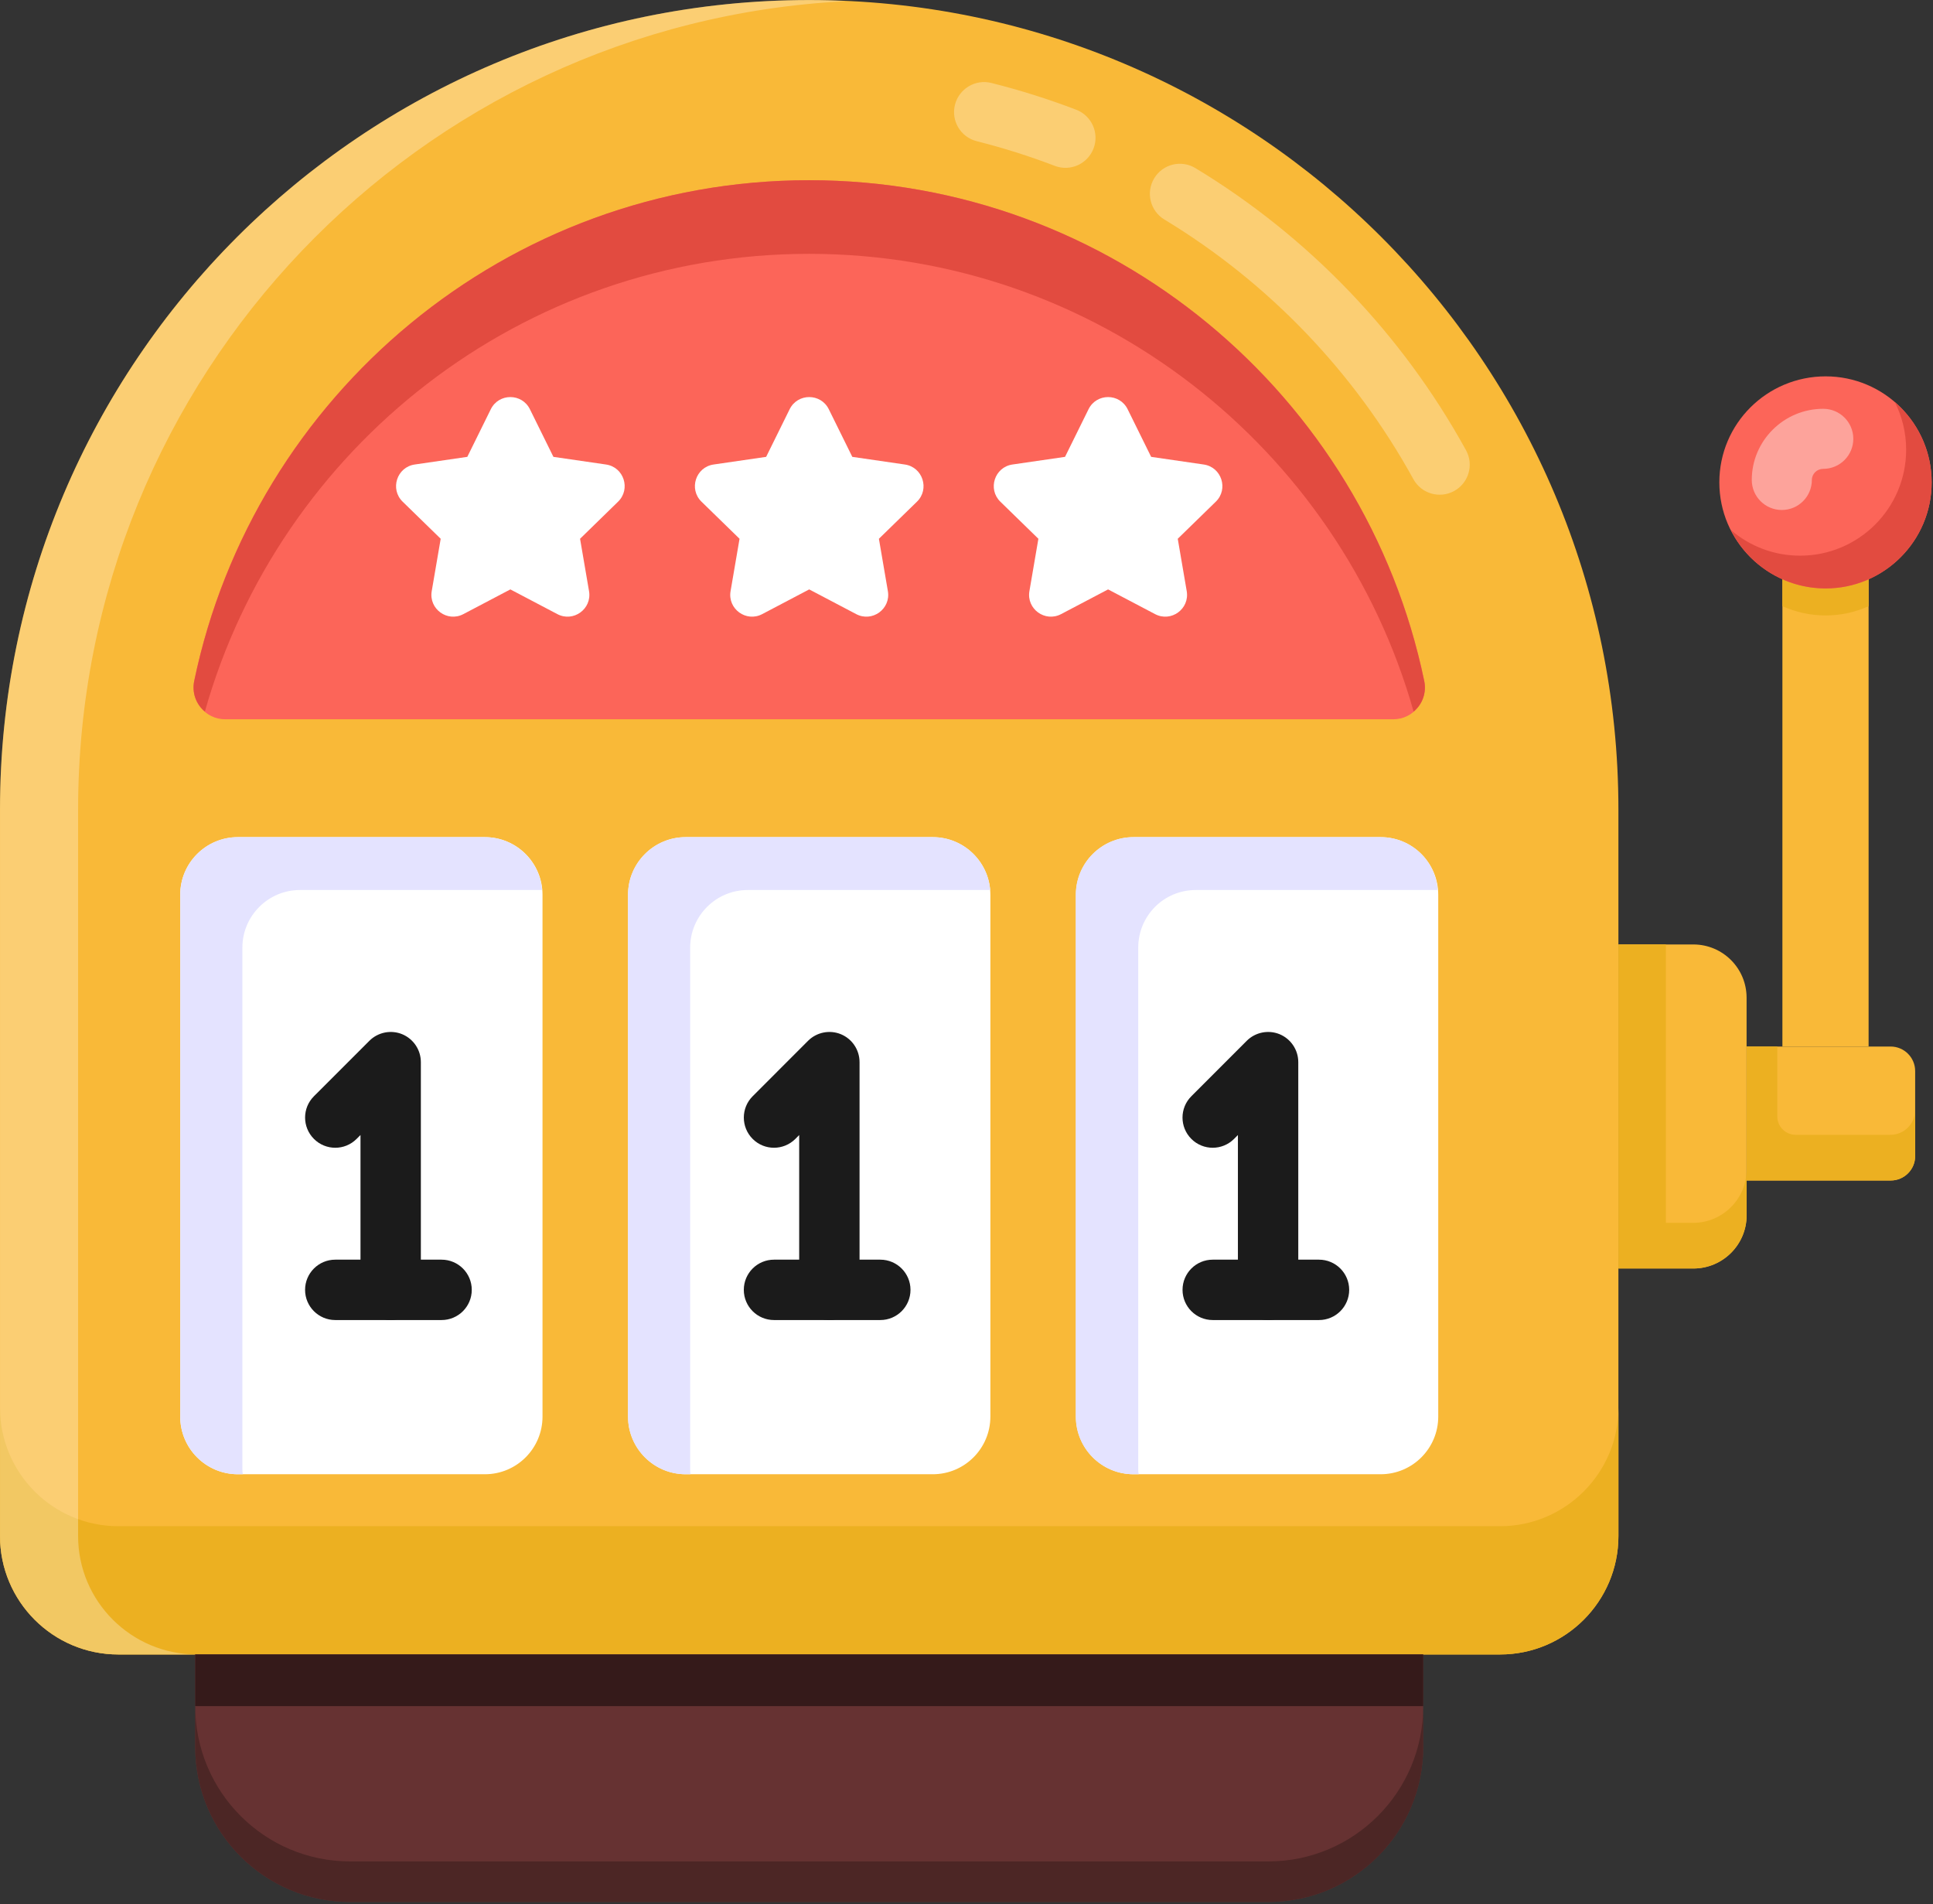 <?xml version="1.0" encoding="UTF-8" standalone="no"?>
<!DOCTYPE svg PUBLIC "-//W3C//DTD SVG 1.1//EN" "http://www.w3.org/Graphics/SVG/1.1/DTD/svg11.dtd">
<svg width="100%" height="100%" viewBox="0 0 464 457" version="1.1" xmlns="http://www.w3.org/2000/svg" xmlns:xlink="http://www.w3.org/1999/xlink" xml:space="preserve" xmlns:serif="http://www.serif.com/" style="fill-rule:evenodd;clip-rule:evenodd;stroke-linejoin:round;stroke-miterlimit:2;">
    <rect x="0" y="0" width="464" height="457" fill="#333333" stroke="none"/>
    <g transform="matrix(1,0,0,1,-24.151,-27.761)">
        <g transform="matrix(9.66,0,0,9.66,0,0)">
            <g>
                <path d="M42.716,22.983L42.716,41.034C42.716,42.66 41.399,43.978 39.773,43.978L5.443,43.978C3.818,43.978 2.5,42.66 2.5,41.034L2.5,22.983C2.5,11.877 11.503,2.875 22.608,2.875L22.608,2.875C33.714,2.875 42.716,11.877 42.716,22.983Z" style="fill:rgb(249,185,56);fill-rule:nonzero;"/>
            </g>
            <g opacity="0.3">
                <g>
                    <path d="M28.709,6.994C28.079,6.753 27.427,6.547 26.772,6.382C26.372,6.282 26.129,5.877 26.23,5.477C26.331,5.077 26.74,4.834 27.135,4.935C27.849,5.114 28.558,5.338 29.243,5.6C29.627,5.748 29.821,6.179 29.673,6.564C29.525,6.949 29.094,7.142 28.709,6.994Z" style="fill:white;fill-rule:nonzero;"/>
                </g>
            </g>
            <g opacity="0.3">
                <g>
                    <path d="M37.621,14.778C36.161,12.124 34.021,9.893 31.433,8.327C31.081,8.114 30.968,7.655 31.181,7.303C31.394,6.949 31.852,6.837 32.206,7.051C35.017,8.752 37.342,11.175 38.929,14.059C39.128,14.42 38.996,14.873 38.635,15.072C38.274,15.271 37.819,15.139 37.621,14.778Z" style="fill:white;fill-rule:nonzero;"/>
                </g>
            </g>
            <g>
                <path d="M42.717,37.85L42.717,41.037C42.717,42.656 41.396,43.977 39.776,43.977L5.441,43.977C3.815,43.977 2.501,42.656 2.501,41.037L2.501,37.85C2.501,39.47 3.815,40.791 5.441,40.791L39.776,40.791C41.396,40.791 42.717,39.47 42.717,37.85Z" style="fill:rgb(236,176,33);fill-rule:nonzero;"/>
            </g>
            <g opacity="0.3">
                <path d="M4.441,22.985L4.441,41.037C4.441,42.656 5.762,43.977 7.389,43.977L5.441,43.977C3.815,43.977 2.501,42.656 2.501,41.037L2.501,22.985C2.501,11.881 11.501,2.874 22.605,2.874C22.911,2.874 23.21,2.881 23.516,2.904C12.896,3.441 4.441,12.224 4.441,22.985Z" style="fill:white;fill-rule:nonzero;"/>
            </g>
            <g>
                <path d="M6.978,25.105L6.978,38.067C6.978,38.859 7.619,39.5 8.41,39.5L14.549,39.5C15.34,39.5 15.981,38.859 15.981,38.067L15.981,25.105C15.981,24.313 15.34,23.672 14.549,23.672L8.41,23.672C7.619,23.672 6.978,24.313 6.978,25.105Z" style="fill:white;fill-rule:nonzero;"/>
            </g>
            <g>
                <path d="M18.107,25.105L18.107,38.067C18.107,38.859 18.748,39.5 19.539,39.5L25.678,39.5C26.469,39.5 27.11,38.859 27.11,38.067L27.11,25.105C27.11,24.313 26.469,23.672 25.678,23.672L19.539,23.672C18.748,23.672 18.107,24.313 18.107,25.105Z" style="fill:white;fill-rule:nonzero;"/>
            </g>
            <g>
                <path d="M29.236,25.105L29.236,38.067C29.236,38.859 29.877,39.5 30.668,39.5L36.807,39.5C37.598,39.5 38.239,38.859 38.239,38.067L38.239,25.105C38.239,24.313 37.598,23.672 36.807,23.672L30.668,23.672C29.877,23.672 29.236,24.313 29.236,25.105Z" style="fill:white;fill-rule:nonzero;"/>
            </g>
            <g>
                <path d="M15.971,24.985L9.956,24.985C9.165,24.985 8.523,25.627 8.523,26.418L8.523,39.38C8.523,39.418 8.523,39.462 8.538,39.5L8.411,39.5C7.62,39.5 6.979,38.858 6.979,38.067L6.979,25.104C6.979,24.313 7.62,23.672 8.411,23.672L14.546,23.672C15.299,23.672 15.911,24.254 15.971,24.985Z" style="fill:rgb(228,227,255);fill-rule:nonzero;"/>
            </g>
            <g>
                <path d="M27.105,24.985L21.083,24.985C20.292,24.985 19.65,25.627 19.65,26.418L19.65,39.38C19.65,39.418 19.65,39.462 19.658,39.5L19.538,39.5C18.747,39.5 18.105,38.858 18.105,38.067L18.105,25.104C18.105,24.313 18.747,23.672 19.538,23.672L25.68,23.672C26.433,23.672 27.045,24.254 27.105,24.985Z" style="fill:rgb(228,227,255);fill-rule:nonzero;"/>
            </g>
            <g>
                <path d="M38.224,24.985L32.217,24.985C31.418,24.985 30.784,25.627 30.784,26.418L30.784,39.38C30.784,39.418 30.784,39.462 30.799,39.5L30.665,39.5C29.874,39.5 29.232,38.858 29.232,38.067L29.232,25.104C29.232,24.313 29.874,23.672 30.665,23.672L36.806,23.672C37.56,23.672 38.172,24.246 38.224,24.985Z" style="fill:rgb(228,227,255);fill-rule:nonzero;"/>
            </g>
            <g>
                <path d="M37.12,20.744C37.624,20.744 37.994,20.277 37.891,19.784C36.41,12.697 30.129,7.352 22.608,7.352C15.088,7.352 8.807,12.697 7.326,19.784C7.223,20.277 7.593,20.744 8.097,20.744L37.12,20.744Z" style="fill:rgb(252,101,89);fill-rule:nonzero;"/>
            </g>
            <g>
                <path d="M37.627,20.552C35.776,14 29.747,9.18 22.605,9.18C15.471,9.18 9.441,14 7.591,20.552C7.374,20.373 7.262,20.082 7.329,19.784C8.807,12.694 15.09,7.351 22.605,7.351C30.127,7.351 36.411,12.694 37.888,19.784C37.956,20.082 37.844,20.373 37.627,20.552Z" style="fill:rgb(226,75,64);fill-rule:nonzero;"/>
            </g>
            <g>
                <path d="M37.865,43.977L37.865,46.273C37.865,48.401 36.14,50.126 34.012,50.126L11.204,50.126C9.076,50.126 7.351,48.401 7.351,46.273L7.351,43.977L37.865,43.977Z" style="fill:rgb(102,50,50);fill-rule:nonzero;"/>
            </g>
            <g>
                <rect x="7.351" y="43.977" width="30.514" height="1.284" style="fill:rgb(53,26,26);fill-rule:nonzero;"/>
            </g>
            <g>
                <path d="M37.866,45.261L37.866,46.276C37.866,48.402 36.142,50.126 34.015,50.126L11.202,50.126C9.076,50.126 7.352,48.402 7.352,46.276L7.352,45.261C7.352,47.395 9.076,49.119 11.202,49.119L34.015,49.119C36.142,49.119 37.866,47.395 37.866,45.261Z" style="fill:rgb(76,38,37);fill-rule:nonzero;"/>
            </g>
            <g>
                <path d="M45.901,27.661L45.901,33.066C45.901,33.797 45.309,34.389 44.578,34.389L42.717,34.389L42.717,26.338L44.578,26.338C45.309,26.338 45.901,26.93 45.901,27.661Z" style="fill:rgb(249,185,56);fill-rule:nonzero;"/>
            </g>
            <g>
                <path d="M50.09,29.484L50.09,31.593C50.09,31.93 49.817,32.203 49.48,32.203L45.903,32.203L45.903,28.874L49.48,28.874C49.817,28.874 50.09,29.147 50.09,29.484Z" style="fill:rgb(249,185,56);fill-rule:nonzero;"/>
            </g>
            <g>
                <path d="M45.903,31.925L45.903,33.067C45.903,33.798 45.306,34.388 44.575,34.388L42.717,34.388L42.717,26.336L43.896,26.336L43.896,33.254L44.575,33.254C45.306,33.254 45.903,32.657 45.903,31.925Z" style="fill:rgb(236,176,33);fill-rule:nonzero;"/>
            </g>
            <g>
                <path d="M50.09,30.455L50.09,31.597C50.09,31.931 49.819,32.201 49.485,32.201L45.903,32.201L45.903,28.873L46.664,28.873L46.664,30.611C46.664,30.863 46.869,31.067 47.121,31.067L49.478,31.067C49.813,31.067 50.09,30.791 50.09,30.455Z" style="fill:rgb(236,176,33);fill-rule:nonzero;"/>
            </g>
            <g>
                <rect x="46.791" y="14.321" width="2.142" height="14.552" style="fill:rgb(249,185,56);fill-rule:nonzero;"/>
            </g>
            <g>
                <path d="M48.933,14.321L48.933,17.933C48.605,18.082 48.246,18.164 47.866,18.164C47.485,18.164 47.119,18.082 46.791,17.933L46.791,14.321L48.933,14.321Z" style="fill:rgb(236,176,33);fill-rule:nonzero;"/>
            </g>
            <g>
                <path d="M50.5,14.857C50.5,16.315 49.316,17.491 47.866,17.491C46.408,17.491 45.224,16.315 45.224,14.857C45.224,13.399 46.408,12.224 47.866,12.224C49.316,12.224 50.5,13.399 50.5,14.857Z" style="fill:rgb(252,101,89);fill-rule:nonzero;"/>
            </g>
            <g opacity="0.4">
                <g>
                    <path d="M46.777,15.544C46.364,15.544 46.03,15.21 46.03,14.798C46.03,13.823 46.827,13.03 47.806,13.03C48.219,13.03 48.553,13.364 48.553,13.776C48.553,14.188 48.219,14.522 47.806,14.522C47.65,14.522 47.523,14.646 47.523,14.798C47.523,15.21 47.189,15.544 46.777,15.544Z" style="fill:white;fill-rule:nonzero;"/>
                </g>
            </g>
            <g>
                <path d="M50.5,14.858C50.5,16.314 49.313,17.493 47.866,17.493C46.836,17.493 45.94,16.903 45.515,16.045C45.978,16.441 46.575,16.679 47.231,16.679C48.679,16.679 49.866,15.508 49.866,14.045C49.866,13.612 49.761,13.209 49.582,12.859C50.142,13.344 50.5,14.06 50.5,14.858Z" style="fill:rgb(226,75,64);fill-rule:nonzero;"/>
            </g>
            <g>
                <g>
                    <path d="M15.668,13.041L16.252,14.224L17.558,14.414C18.003,14.478 18.18,15.025 17.858,15.338L16.914,16.259L17.137,17.56C17.213,18.003 16.748,18.34 16.35,18.131L15.182,17.517L14.014,18.131C13.616,18.34 13.152,18.003 13.228,17.56L13.451,16.259L12.506,15.338C12.184,15.025 12.362,14.478 12.806,14.414L14.112,14.224L14.696,13.041C14.895,12.638 15.469,12.638 15.668,13.041Z" style="fill:white;fill-rule:nonzero;"/>
                </g>
                <g>
                    <path d="M23.095,13.041L23.679,14.224L24.984,14.414C25.429,14.478 25.607,15.025 25.285,15.338L24.34,16.259L24.563,17.56C24.639,18.003 24.174,18.34 23.776,18.131L22.608,17.517L21.44,18.131C21.043,18.34 20.578,18.003 20.654,17.56L20.877,16.259L19.932,15.338C19.61,15.025 19.788,14.478 20.233,14.414L21.538,14.224L22.122,13.041C22.321,12.638 22.896,12.638 23.095,13.041Z" style="fill:white;fill-rule:nonzero;"/>
                </g>
                <g>
                    <path d="M30.521,13.041L31.105,14.224L32.411,14.414C32.855,14.478 33.033,15.025 32.711,15.338L31.766,16.259L31.989,17.56C32.065,18.003 31.601,18.34 31.203,18.131L30.035,17.517L28.867,18.131C28.469,18.34 28.004,18.003 28.08,17.56L28.303,16.259L27.358,15.338C27.037,15.025 27.214,14.478 27.659,14.414L28.965,14.224L29.549,13.041C29.748,12.638 30.322,12.638 30.521,13.041Z" style="fill:white;fill-rule:nonzero;"/>
                </g>
            </g>
        </g>
        <g transform="matrix(9.66,0,0,9.66,0,0)">
            <g>
                <path d="M12.208,35.669C11.794,35.669 11.458,35.333 11.458,34.919L11.458,31.072L11.361,31.169C11.068,31.462 10.594,31.462 10.301,31.169C10.008,30.876 10.008,30.401 10.301,30.109L11.678,28.732C11.892,28.518 12.216,28.453 12.495,28.568C12.775,28.685 12.958,28.958 12.958,29.262L12.958,34.919C12.958,35.333 12.622,35.669 12.208,35.669Z" style="fill:rgb(27,27,27);fill-rule:nonzero;"/>
            </g>
            <g>
                <path d="M13.473,35.669L10.831,35.669C10.417,35.669 10.081,35.333 10.081,34.919C10.081,34.505 10.417,34.169 10.831,34.169L13.473,34.169C13.887,34.169 14.223,34.505 14.223,34.919C14.223,35.333 13.887,35.669 13.473,35.669Z" style="fill:rgb(27,27,27);fill-rule:nonzero;"/>
            </g>
        </g>
        <g transform="matrix(9.66,0,0,9.66,0,0)">
            <g>
                <path d="M23.109,35.669C22.695,35.669 22.359,35.333 22.359,34.919L22.359,31.073L22.264,31.169C21.971,31.461 21.496,31.463 21.203,31.169C20.91,30.876 20.91,30.401 21.203,30.109L22.579,28.732C22.793,28.518 23.117,28.453 23.396,28.568C23.677,28.685 23.859,28.958 23.859,29.262L23.859,34.919C23.859,35.333 23.523,35.669 23.109,35.669Z" style="fill:rgb(27,27,27);fill-rule:nonzero;"/>
            </g>
            <g>
                <path d="M24.375,35.669L21.733,35.669C21.319,35.669 20.983,35.333 20.983,34.919C20.983,34.505 21.319,34.169 21.733,34.169L24.375,34.169C24.789,34.169 25.125,34.505 25.125,34.919C25.125,35.333 24.789,35.669 24.375,35.669Z" style="fill:rgb(27,27,27);fill-rule:nonzero;"/>
            </g>
        </g>
        <g transform="matrix(9.66,0,0,9.66,0,0)">
            <g>
                <path d="M34.011,35.669C33.597,35.669 33.261,35.333 33.261,34.919L33.261,31.073L33.165,31.169C32.873,31.461 32.398,31.463 32.104,31.169C31.811,30.876 31.811,30.401 32.104,30.109L33.48,28.732C33.694,28.518 34.018,28.453 34.298,28.568C34.578,28.685 34.761,28.958 34.761,29.262L34.761,34.919C34.761,35.333 34.425,35.669 34.011,35.669Z" style="fill:rgb(27,27,27);fill-rule:nonzero;"/>
            </g>
            <g>
                <path d="M35.276,35.669L32.635,35.669C32.221,35.669 31.885,35.333 31.885,34.919C31.885,34.505 32.221,34.169 32.635,34.169L35.276,34.169C35.69,34.169 36.026,34.505 36.026,34.919C36.026,35.333 35.69,35.669 35.276,35.669Z" style="fill:rgb(27,27,27);fill-rule:nonzero;"/>
            </g>
        </g>
    </g>
</svg>
